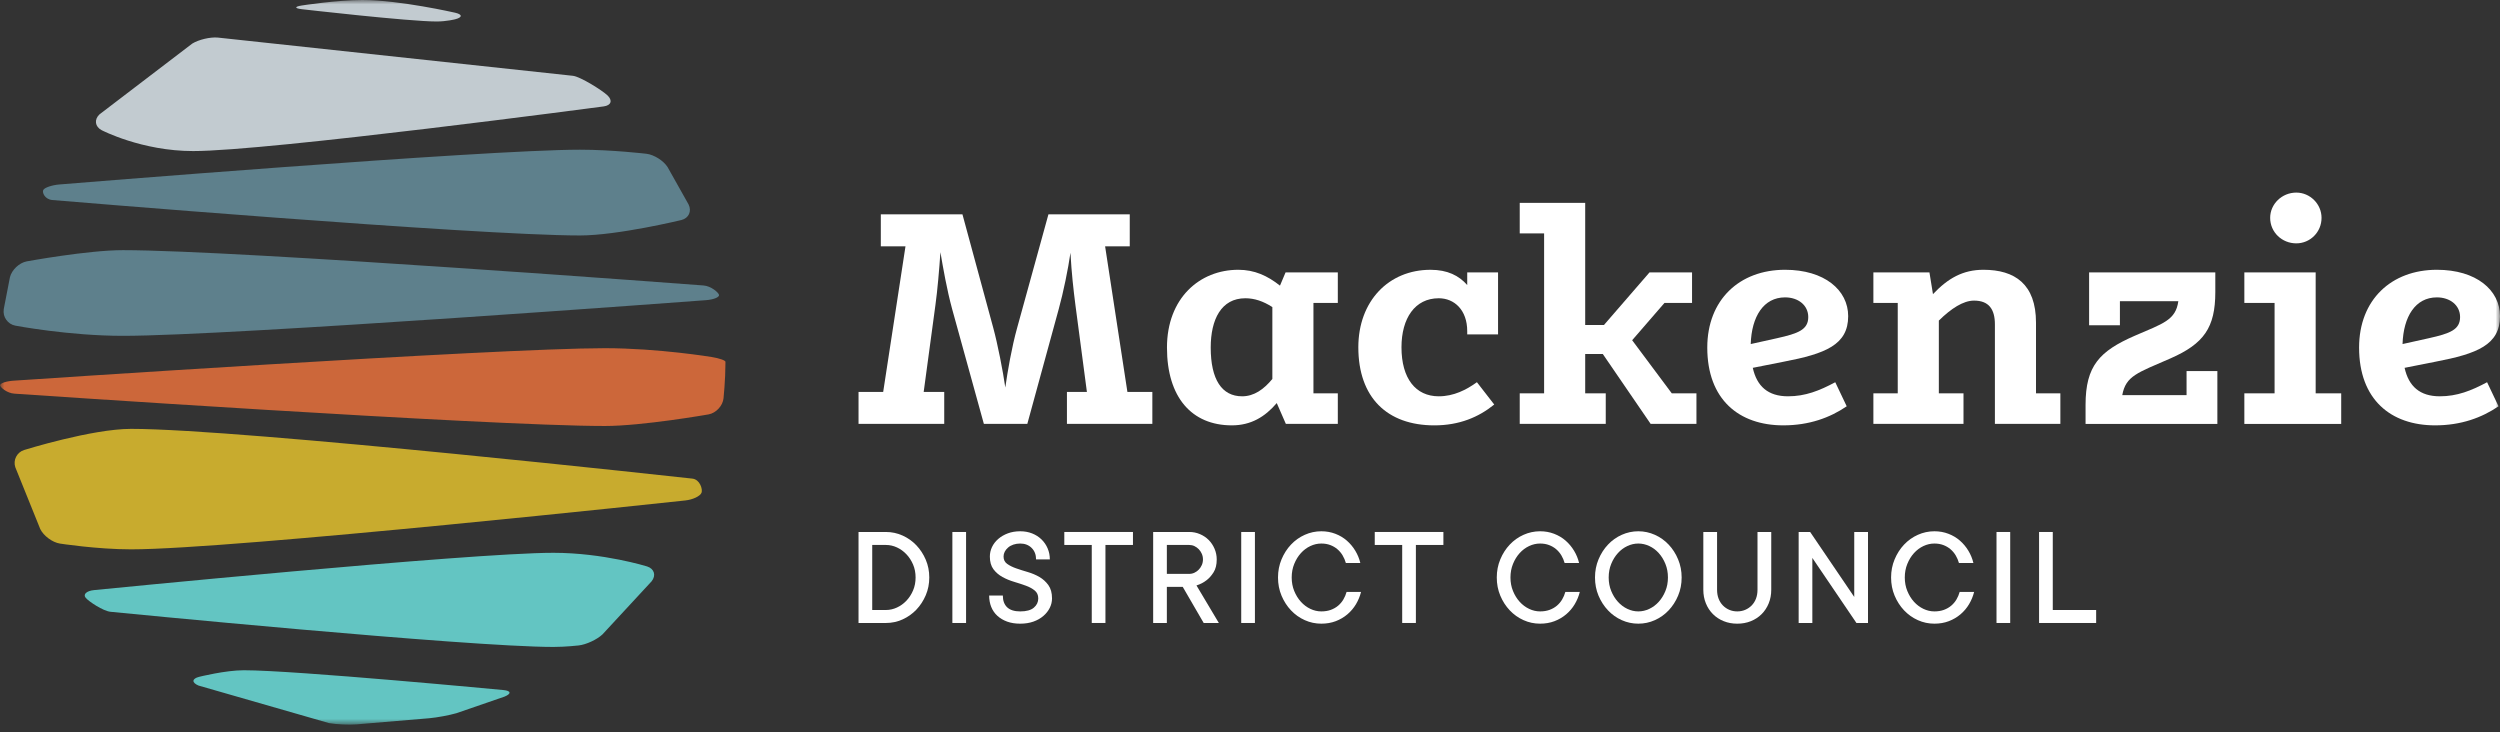 <?xml version="1.0" encoding="UTF-8"?>
<svg width="280px" height="82px" viewBox="0 0 280 82" version="1.1" xmlns="http://www.w3.org/2000/svg" xmlns:xlink="http://www.w3.org/1999/xlink">
    <rect x="0" y="0" width="280" height="82" fill="#333333" stroke="none"/>
    <title>Mackenzie Logo</title>
    <defs>
        <polygon id="path-1" points="-2.61387681e-14 81.199 280 81.199 280 0 -2.61387681e-14 0"></polygon>
    </defs>
    <g id="Symbols" stroke="none" stroke-width="1" fill="none" fill-rule="evenodd">
        <g id="Header" transform="translate(-190, -29)">
            <g id="Mackenzie-Logo" transform="translate(190, 29)">
                <path d="M99.228,68.32 C99.649,68.32 100.059,68.226 100.457,68.042 C100.855,67.859 101.208,67.605 101.515,67.282 C101.825,66.957 102.073,66.574 102.263,66.131 C102.453,65.689 102.546,65.204 102.546,64.678 C102.546,64.151 102.453,63.666 102.263,63.224 C102.073,62.782 101.825,62.398 101.515,62.075 C101.208,61.75 100.855,61.496 100.457,61.311 C100.059,61.127 99.649,61.035 99.228,61.035 L97.689,61.035 L97.689,68.32 L99.228,68.32 Z M96.155,69.774 L96.155,59.582 L99.228,59.582 C99.877,59.582 100.494,59.713 101.081,59.977 C101.668,60.24 102.183,60.602 102.626,61.066 C103.068,61.53 103.421,62.07 103.684,62.686 C103.948,63.302 104.079,63.965 104.079,64.678 C104.079,65.388 103.948,66.052 103.684,66.668 C103.421,67.285 103.068,67.825 102.626,68.288 C102.183,68.751 101.668,69.114 101.081,69.379 C100.494,69.642 99.877,69.774 99.228,69.774 L96.155,69.774 Z" id="Fill-1" fill="#FFFFFF"></path>
                <mask id="mask-2" fill="white">
                    <use xlink:href="#path-1"></use>
                </mask>
                <g id="Clip-4"></g>
                <polygon id="Fill-3" fill="#FFFFFF" mask="url(#mask-2)" points="106.666 69.774 108.2 69.774 108.2 59.582 106.666 59.582"></polygon>
                <path d="M110.864,62.33 C110.864,61.963 110.945,61.608 111.105,61.268 C111.266,60.929 111.499,60.627 111.801,60.363 C112.104,60.1 112.464,59.89 112.879,59.735 C113.296,59.58 113.757,59.502 114.263,59.502 C114.747,59.502 115.192,59.583 115.598,59.743 C116.003,59.903 116.353,60.128 116.648,60.415 C116.943,60.702 117.172,61.036 117.335,61.418 C117.499,61.801 117.581,62.213 117.581,62.655 L116.04,62.655 C116.04,62.128 115.875,61.7 115.546,61.371 C115.217,61.042 114.789,60.876 114.263,60.876 C113.983,60.876 113.727,60.916 113.496,60.996 C113.263,61.075 113.067,61.185 112.903,61.328 C112.74,61.47 112.615,61.626 112.528,61.797 C112.441,61.969 112.398,62.147 112.398,62.33 C112.398,62.689 112.534,62.965 112.805,63.156 C113.075,63.349 113.411,63.515 113.807,63.654 C114.206,63.794 114.641,63.932 115.111,64.069 C115.582,64.206 116.017,64.391 116.415,64.621 C116.813,64.853 117.148,65.159 117.419,65.535 C117.69,65.912 117.826,66.407 117.826,67.024 C117.826,67.392 117.742,67.746 117.573,68.083 C117.404,68.42 117.166,68.721 116.857,68.987 C116.55,69.253 116.177,69.464 115.74,69.62 C115.303,69.774 114.811,69.852 114.263,69.852 C113.714,69.852 113.227,69.774 112.8,69.62 C112.374,69.464 112.008,69.247 111.706,68.972 C111.403,68.695 111.174,68.363 111.018,67.976 C110.863,67.588 110.785,67.163 110.785,66.7 L112.318,66.7 C112.318,67.275 112.48,67.714 112.805,68.02 C113.129,68.325 113.614,68.478 114.263,68.478 C114.952,68.478 115.462,68.338 115.791,68.058 C116.119,67.78 116.285,67.435 116.285,67.024 C116.285,66.645 116.151,66.348 115.882,66.132 C115.613,65.915 115.279,65.734 114.878,65.59 C114.479,65.445 114.044,65.304 113.576,65.163 C113.107,65.024 112.671,64.843 112.271,64.621 C111.871,64.401 111.536,64.113 111.267,63.757 C111,63.401 110.864,62.926 110.864,62.33" id="Fill-5" fill="#FFFFFF" mask="url(#mask-2)"></path>
                <polygon id="Fill-6" fill="#FFFFFF" mask="url(#mask-2)" points="119.203 59.581 126.891 59.581 126.891 61.035 123.81 61.035 123.81 69.773 122.277 69.773 122.277 61.035 119.203 61.035"></polygon>
                <path d="M130.688,64.274 L133.199,64.274 C133.405,64.274 133.599,64.23 133.78,64.143 C133.962,64.058 134.123,63.942 134.262,63.796 C134.402,63.651 134.514,63.482 134.602,63.287 C134.688,63.092 134.732,62.881 134.732,62.655 C134.732,62.428 134.688,62.219 134.602,62.024 C134.514,61.829 134.402,61.658 134.262,61.512 C134.123,61.369 133.962,61.254 133.78,61.165 C133.599,61.078 133.405,61.036 133.199,61.036 L130.688,61.036 L130.688,64.274 Z M132.465,65.728 L130.688,65.728 L130.688,69.773 L129.154,69.773 L129.154,59.581 L133.199,59.581 C133.621,59.581 134.02,59.661 134.396,59.823 C134.773,59.982 135.098,60.202 135.372,60.478 C135.647,60.754 135.866,61.081 136.028,61.457 C136.191,61.834 136.273,62.233 136.273,62.655 C136.273,63.25 136.154,63.732 135.917,64.104 C135.681,64.476 135.419,64.769 135.135,64.985 C134.803,65.244 134.426,65.439 134.005,65.569 L136.51,69.773 L134.812,69.773 L132.465,65.728 Z" id="Fill-7" fill="#FFFFFF" mask="url(#mask-2)"></path>
                <polygon id="Fill-8" fill="#FFFFFF" mask="url(#mask-2)" points="139.017 69.774 140.551 69.774 140.551 59.582 139.017 59.582"></polygon>
                <path d="M144.67,64.677 C144.67,65.225 144.765,65.731 144.955,66.194 C145.144,66.658 145.393,67.059 145.701,67.399 C146.009,67.739 146.362,68.004 146.76,68.193 C147.158,68.383 147.568,68.477 147.988,68.477 C148.378,68.477 148.729,68.421 149.043,68.308 C149.356,68.194 149.632,68.038 149.87,67.838 C150.106,67.637 150.302,67.406 150.458,67.142 C150.614,66.88 150.733,66.597 150.817,66.297 L152.437,66.297 C152.315,66.782 152.125,67.24 151.868,67.673 C151.61,68.104 151.289,68.482 150.908,68.805 C150.525,69.129 150.09,69.385 149.6,69.572 C149.111,69.759 148.573,69.851 147.988,69.851 C147.341,69.851 146.722,69.722 146.136,69.457 C145.548,69.195 145.034,68.828 144.591,68.359 C144.148,67.89 143.796,67.343 143.532,66.716 C143.269,66.089 143.137,65.409 143.137,64.677 C143.137,63.955 143.269,63.279 143.532,62.647 C143.796,62.014 144.148,61.464 144.591,60.996 C145.034,60.527 145.548,60.16 146.136,59.898 C146.722,59.635 147.341,59.502 147.988,59.502 C148.546,59.502 149.068,59.596 149.557,59.783 C150.044,59.97 150.473,60.225 150.844,60.549 C151.216,60.873 151.532,61.251 151.793,61.683 C152.054,62.114 152.241,62.573 152.358,63.059 L150.738,63.059 C150.653,62.758 150.533,62.475 150.374,62.208 C150.216,61.942 150.02,61.71 149.789,61.514 C149.558,61.315 149.292,61.16 148.992,61.047 C148.692,60.933 148.357,60.876 147.988,60.876 C147.568,60.876 147.158,60.97 146.76,61.157 C146.362,61.344 146.009,61.607 145.701,61.948 C145.393,62.288 145.144,62.691 144.955,63.156 C144.765,63.622 144.67,64.13 144.67,64.677" id="Fill-9" fill="#FFFFFF" mask="url(#mask-2)"></path>
                <polygon id="Fill-10" fill="#FFFFFF" mask="url(#mask-2)" points="153.972 59.581 161.66 59.581 161.66 61.035 158.579 61.035 158.579 69.773 157.046 69.773 157.046 61.035 153.972 61.035"></polygon>
                <path d="M169.172,64.677 C169.172,65.225 169.266,65.731 169.457,66.194 C169.646,66.658 169.894,67.059 170.203,67.399 C170.511,67.739 170.864,68.004 171.262,68.193 C171.659,68.383 172.07,68.477 172.49,68.477 C172.879,68.477 173.231,68.421 173.544,68.308 C173.858,68.194 174.133,68.038 174.371,67.838 C174.607,67.637 174.804,67.406 174.959,67.142 C175.116,66.88 175.235,66.597 175.319,66.297 L176.938,66.297 C176.816,66.782 176.627,67.24 176.369,67.673 C176.112,68.104 175.792,68.482 175.409,68.805 C175.027,69.129 174.591,69.385 174.101,69.572 C173.612,69.759 173.074,69.851 172.49,69.851 C171.843,69.851 171.224,69.722 170.637,69.457 C170.05,69.195 169.536,68.828 169.093,68.359 C168.65,67.89 168.297,67.343 168.034,66.716 C167.77,66.089 167.639,65.409 167.639,64.677 C167.639,63.955 167.77,63.279 168.034,62.647 C168.297,62.014 168.65,61.464 169.093,60.996 C169.536,60.527 170.05,60.16 170.637,59.898 C171.224,59.635 171.843,59.502 172.49,59.502 C173.048,59.502 173.571,59.596 174.058,59.783 C174.546,59.97 174.974,60.225 175.346,60.549 C175.717,60.873 176.033,61.251 176.295,61.683 C176.555,62.114 176.743,62.573 176.859,63.059 L175.239,63.059 C175.155,62.758 175.034,62.475 174.877,62.208 C174.717,61.942 174.522,61.71 174.292,61.514 C174.06,61.315 173.793,61.16 173.493,61.047 C173.194,60.933 172.859,60.876 172.49,60.876 C172.07,60.876 171.659,60.97 171.262,61.157 C170.864,61.344 170.511,61.607 170.203,61.948 C169.894,62.288 169.646,62.691 169.457,63.156 C169.266,63.622 169.172,64.13 169.172,64.677" id="Fill-11" fill="#FFFFFF" mask="url(#mask-2)"></path>
                <path d="M186.809,64.677 C186.809,64.13 186.715,63.622 186.525,63.156 C186.336,62.691 186.089,62.288 185.782,61.948 C185.478,61.607 185.125,61.344 184.724,61.157 C184.324,60.97 183.913,60.876 183.491,60.876 C183.071,60.876 182.661,60.97 182.264,61.157 C181.865,61.344 181.512,61.607 181.205,61.948 C180.896,62.288 180.648,62.689 180.458,63.153 C180.268,63.616 180.173,64.124 180.173,64.677 C180.173,65.225 180.268,65.731 180.458,66.194 C180.648,66.658 180.896,67.059 181.205,67.399 C181.512,67.739 181.865,68.004 182.264,68.193 C182.661,68.383 183.071,68.477 183.491,68.477 C183.913,68.477 184.324,68.383 184.724,68.193 C185.125,68.004 185.478,67.739 185.782,67.399 C186.089,67.059 186.336,66.658 186.525,66.194 C186.715,65.731 186.809,65.225 186.809,64.677 M188.344,64.677 C188.344,65.409 188.211,66.089 187.947,66.716 C187.684,67.343 187.332,67.89 186.889,68.359 C186.446,68.828 185.932,69.195 185.344,69.457 C184.757,69.722 184.139,69.851 183.491,69.851 C182.845,69.851 182.225,69.722 181.639,69.457 C181.051,69.195 180.537,68.828 180.095,68.359 C179.653,67.89 179.298,67.343 179.035,66.716 C178.772,66.089 178.64,65.409 178.64,64.677 C178.64,63.955 178.772,63.279 179.035,62.647 C179.298,62.014 179.653,61.464 180.095,60.996 C180.537,60.527 181.051,60.16 181.639,59.898 C182.225,59.635 182.845,59.502 183.491,59.502 C184.139,59.502 184.757,59.635 185.344,59.898 C185.932,60.16 186.446,60.527 186.889,60.996 C187.332,61.464 187.684,62.014 187.947,62.647 C188.211,63.279 188.344,63.955 188.344,64.677" id="Fill-12" fill="#FFFFFF" mask="url(#mask-2)"></path>
                <path d="M194.572,68.477 C194.894,68.477 195.192,68.418 195.469,68.3 C195.745,68.182 195.986,68.016 196.191,67.807 C196.396,67.595 196.557,67.342 196.67,67.048 C196.783,66.753 196.84,66.421 196.84,66.053 L196.84,59.581 L198.38,59.581 L198.38,66.053 C198.38,66.6 198.286,67.107 198.096,67.573 C197.907,68.039 197.642,68.443 197.302,68.783 C196.962,69.122 196.559,69.385 196.097,69.571 C195.633,69.759 195.126,69.852 194.572,69.852 C194.025,69.852 193.518,69.759 193.055,69.571 C192.591,69.385 192.19,69.122 191.851,68.783 C191.51,68.443 191.246,68.039 191.057,67.573 C190.867,67.107 190.772,66.6 190.772,66.053 L190.772,59.581 L192.312,59.581 L192.312,66.053 C192.312,66.421 192.368,66.753 192.482,67.048 C192.595,67.342 192.754,67.595 192.96,67.807 C193.166,68.016 193.404,68.182 193.679,68.3 C193.954,68.418 194.25,68.477 194.572,68.477" id="Fill-13" fill="#FFFFFF" mask="url(#mask-2)"></path>
                <polygon id="Fill-14" fill="#FFFFFF" mask="url(#mask-2)" points="209.216 59.581 209.216 69.773 207.92 69.773 202.982 62.488 202.982 69.773 201.449 69.773 201.449 59.581 202.737 59.581 207.675 66.858 207.675 59.581"></polygon>
                <path d="M213.336,64.677 C213.336,65.225 213.431,65.731 213.621,66.194 C213.81,66.658 214.058,67.059 214.366,67.399 C214.675,67.739 215.028,68.004 215.425,68.193 C215.823,68.383 216.233,68.477 216.653,68.477 C217.044,68.477 217.395,68.421 217.708,68.308 C218.022,68.194 218.297,68.038 218.534,67.838 C218.771,67.637 218.968,67.406 219.123,67.142 C219.279,66.88 219.399,66.597 219.483,66.297 L221.102,66.297 C220.98,66.782 220.79,67.24 220.533,67.673 C220.275,68.104 219.955,68.482 219.573,68.805 C219.191,69.129 218.755,69.385 218.265,69.572 C217.776,69.759 217.239,69.851 216.653,69.851 C216.007,69.851 215.386,69.722 214.801,69.457 C214.214,69.195 213.7,68.828 213.256,68.359 C212.814,67.89 212.461,67.343 212.198,66.716 C211.934,66.089 211.802,65.409 211.802,64.677 C211.802,63.955 211.934,63.279 212.198,62.647 C212.461,62.014 212.814,61.464 213.256,60.996 C213.7,60.527 214.214,60.16 214.801,59.898 C215.386,59.635 216.007,59.502 216.653,59.502 C217.212,59.502 217.734,59.596 218.221,59.783 C218.71,59.97 219.138,60.225 219.509,60.549 C219.881,60.873 220.197,61.251 220.458,61.683 C220.719,62.114 220.906,62.573 221.023,63.059 L219.404,63.059 C219.319,62.758 219.198,62.475 219.04,62.208 C218.881,61.942 218.686,61.71 218.455,61.514 C218.223,61.315 217.957,61.16 217.657,61.047 C217.358,60.933 217.023,60.876 216.653,60.876 C216.233,60.876 215.823,60.97 215.425,61.157 C215.028,61.344 214.675,61.607 214.366,61.948 C214.058,62.288 213.81,62.691 213.621,63.156 C213.431,63.622 213.336,64.13 213.336,64.677" id="Fill-15" fill="#FFFFFF" mask="url(#mask-2)"></path>
                <polygon id="Fill-16" fill="#FFFFFF" mask="url(#mask-2)" points="223.609 69.774 225.143 69.774 225.143 59.582 223.609 59.582"></polygon>
                <polygon id="Fill-17" fill="#FFFFFF" mask="url(#mask-2)" points="234.769 68.32 234.769 69.774 228.376 69.774 228.376 59.582 229.91 59.582 229.91 68.32"></polygon>
                <path d="M111.246,36.726 C111.739,38.534 112.33,41.559 112.594,43.4 C112.855,41.559 113.317,38.895 113.909,36.759 L117.426,24.002 L126.532,24.002 L126.532,27.586 L123.772,27.586 L126.269,43.893 L129.063,43.893 L129.063,47.476 L119.497,47.476 L119.497,43.893 L121.733,43.893 L120.451,34.194 C120.221,32.385 120.023,30.676 119.891,28.309 C119.628,30.15 119.101,32.714 118.576,34.622 L115.059,47.476 L110.193,47.476 L106.643,34.622 C106.05,32.451 105.623,29.986 105.327,28.243 C105.196,30.216 104.998,32.484 104.768,34.161 L103.453,43.893 L105.754,43.893 L105.754,47.476 L96.156,47.476 L96.156,43.893 L98.917,43.893 L101.415,27.586 L98.652,27.586 L98.652,24.002 L107.793,24.002 L111.246,36.726 Z" id="Fill-18" fill="#FFFFFF" mask="url(#mask-2)"></path>
                <path d="M142.504,42.446 L142.504,34.392 C141.484,33.734 140.497,33.405 139.479,33.405 C136.783,33.405 135.6,35.772 135.6,38.927 C135.6,42.512 136.848,44.386 139.118,44.386 C140.465,44.386 141.55,43.597 142.504,42.446 L142.504,42.446 Z M149.835,47.476 L144.016,47.476 L142.997,45.143 C141.682,46.688 140.104,47.64 137.967,47.64 C133.462,47.64 130.701,44.485 130.701,38.927 C130.701,33.405 134.351,30.215 138.69,30.215 C140.497,30.215 141.944,30.873 143.358,31.991 L143.983,30.511 L149.835,30.511 L149.835,33.93 L147.106,33.93 L147.106,44.056 L149.835,44.056 L149.835,47.476 Z" id="Fill-19" fill="#FFFFFF" mask="url(#mask-2)"></path>
                <path d="M167.354,45.307 C165.613,46.721 163.442,47.641 160.648,47.641 C155.354,47.641 152.133,44.518 152.133,38.896 C152.133,33.734 155.519,30.217 160.22,30.217 C162.128,30.217 163.408,30.873 164.329,31.924 L164.329,30.512 L167.782,30.512 L167.782,37.449 L164.329,37.449 L164.329,37.087 C164.329,34.718 162.883,33.405 161.141,33.405 C158.478,33.405 156.966,35.639 156.966,38.896 C156.966,42.38 158.544,44.386 161.141,44.386 C162.817,44.386 164.231,43.663 165.415,42.807 L167.354,45.307 Z" id="Fill-20" fill="#FFFFFF" mask="url(#mask-2)"></path>
                <polygon id="Fill-21" fill="#FFFFFF" mask="url(#mask-2)" points="190.002 47.476 184.873 47.476 179.515 39.651 177.542 39.651 177.542 44.055 179.844 44.055 179.844 47.476 170.21 47.476 170.21 44.055 172.94 44.055 172.94 26.139 170.21 26.139 170.21 22.72 177.542 22.72 177.542 36.397 179.645 36.397 184.742 30.512 189.509 30.512 189.509 33.931 186.418 33.931 182.802 38.106 187.241 44.055 190.002 44.055"></polygon>
                <path d="M196.081,38.534 L199.04,37.876 C201.407,37.35 202.525,36.923 202.525,35.509 C202.525,34.193 201.407,33.306 199.928,33.306 C197.527,33.306 196.178,35.443 196.081,38.534 L196.081,38.534 Z M206.831,45.504 C204.956,46.785 202.623,47.64 199.731,47.64 C194.764,47.64 191.215,44.747 191.215,38.928 C191.215,33.569 194.831,30.215 199.928,30.215 C204.332,30.215 206.996,32.484 206.996,35.411 C206.996,38.632 204.431,39.618 199.795,40.507 L196.311,41.197 C196.771,43.268 198.02,44.386 200.256,44.386 C202.195,44.386 203.774,43.76 205.549,42.809 L206.831,45.504 Z" id="Fill-22" fill="#FFFFFF" mask="url(#mask-2)"></path>
                <path d="M219.912,47.476 L209.819,47.476 L209.819,44.055 L212.547,44.055 L212.547,33.931 L209.819,33.931 L209.819,30.512 L216.098,30.512 L216.493,32.944 C218.168,31.169 219.845,30.215 222.148,30.215 C225.665,30.215 228.032,31.826 228.032,36.134 L228.032,44.055 L230.761,44.055 L230.761,47.476 L223.429,47.476 L223.429,36.331 C223.429,34.621 222.739,33.668 221.095,33.668 C219.878,33.668 218.531,34.554 217.15,35.904 L217.15,44.055 L219.912,44.055 L219.912,47.476 Z" id="Fill-23" fill="#FFFFFF" mask="url(#mask-2)"></path>
                <path d="M248.115,32.715 C248.115,36.692 246.833,38.502 243.086,40.144 C239.403,41.755 238.089,42.085 237.694,44.255 L244.895,44.255 L244.895,41.558 L248.345,41.558 L248.345,47.477 L233.583,47.477 L233.583,45.339 C233.583,40.967 235.162,39.323 239.074,37.613 C242.263,36.232 243.678,35.871 243.973,33.734 L237.43,33.734 L237.43,36.43 L233.98,36.43 L233.98,30.511 L248.115,30.511 L248.115,32.715 Z" id="Fill-24" fill="#FFFFFF" mask="url(#mask-2)"></path>
                <path d="M260.013,24.397 C260.013,26.007 258.729,27.256 257.186,27.256 C255.574,27.256 254.259,26.007 254.259,24.397 C254.259,22.851 255.574,21.57 257.186,21.57 C258.729,21.57 260.013,22.851 260.013,24.397 L260.013,24.397 Z M262.215,47.477 L251.367,47.477 L251.367,44.056 L254.753,44.056 L254.753,33.931 L251.367,33.931 L251.367,30.511 L259.355,30.511 L259.355,44.056 L262.215,44.056 L262.215,47.477 Z" id="Fill-25" fill="#FFFFFF" mask="url(#mask-2)"></path>
                <path d="M269.085,38.534 L272.044,37.876 C274.409,37.35 275.529,36.923 275.529,35.509 C275.529,34.193 274.409,33.306 272.932,33.306 C270.53,33.306 269.182,35.443 269.085,38.534 L269.085,38.534 Z M279.835,45.504 C277.96,46.785 275.626,47.64 272.735,47.64 C267.768,47.64 264.218,44.747 264.218,38.928 C264.218,33.569 267.835,30.215 272.932,30.215 C277.337,30.215 279.999,32.484 279.999,35.411 C279.999,38.632 277.435,39.618 272.799,40.507 L269.314,41.197 C269.773,43.268 271.023,44.386 273.259,44.386 C275.199,44.386 276.777,43.76 278.554,42.809 L279.835,45.504 Z" id="Fill-26" fill="#FFFFFF" mask="url(#mask-2)"></path>
                <path d="M67.608,11.919 C68.452,11.807 68.642,11.248 68.031,10.675 C67.418,10.103 65.029,8.603 64.183,8.492 L24.388,4.208 C23.539,4.132 22.252,4.436 21.526,4.886 L11.147,12.806 C10.524,13.388 10.634,14.188 11.388,14.582 C11.388,14.582 15.868,16.919 21.638,16.919 C30.043,16.919 67.608,11.919 67.608,11.919" id="Fill-27" fill="#C2CBD0" mask="url(#mask-2)"></path>
                <path d="M50.987,2.157 C51.812,1.945 51.807,1.615 50.976,1.425 C50.976,1.425 44.731,-0 40.593,-0 C37.742,-0 33.806,0.614 33.806,0.614 C32.965,0.746 32.968,0.933 33.815,1.031 C33.815,1.031 45.787,2.407 48.897,2.407 C50.023,2.407 50.987,2.157 50.987,2.157" id="Fill-28" fill="#C2CBD0" mask="url(#mask-2)"></path>
                <path d="M76.308,24.645 C77.136,24.445 77.501,23.658 77.12,22.896 L74.772,18.719 C74.318,17.997 73.254,17.325 72.409,17.224 C72.409,17.224 68.552,16.766 64.955,16.766 C54.272,16.766 6.661,20.659 6.661,20.659 C5.812,20.729 4.996,21.008 4.847,21.278 C4.698,21.551 5.015,22.332 5.864,22.403 C5.864,22.403 53.239,26.372 64.955,26.372 C69.173,26.372 76.308,24.645 76.308,24.645" id="Fill-29" fill="#5E808C" mask="url(#mask-2)"></path>
                <path d="M79.354,46.414 C80.193,46.266 80.95,45.451 81.036,44.604 C81.036,44.604 81.25,42.519 81.25,40.657 L81.25,40.518 C81.247,40.364 80.556,40.124 79.716,39.986 C79.716,39.986 73.733,38.998 67.74,38.998 C55.537,38.998 1.534,42.635 1.534,42.635 C0.683,42.692 -2.77711881e-14,42.927 0.014,43.156 C0.028,43.383 0.768,44.032 1.618,44.091 C1.618,44.091 54.653,47.711 67.74,47.711 C71.97,47.711 79.354,46.414 79.354,46.414" id="Fill-30" fill="#CC673A" mask="url(#mask-2)"></path>
                <path d="M2.706,50.399 C1.893,50.652 1.446,51.523 1.714,52.331 L4.506,59.247 C4.877,60.013 5.87,60.748 6.711,60.88 C6.711,60.88 10.885,61.527 14.679,61.527 C26.035,61.527 76.759,56.05 76.759,56.05 C77.606,55.958 78.422,55.569 78.571,55.186 C78.721,54.801 78.392,53.7 77.546,53.605 C77.546,53.605 27.114,48.033 14.679,48.033 C10.286,48.033 2.706,50.399 2.706,50.399" id="Fill-31" fill="#C8AB2E" mask="url(#mask-2)"></path>
                <path d="M10.539,66.09 C9.691,66.175 9.27,66.566 9.603,66.962 C9.935,67.358 11.54,68.438 12.388,68.522 C12.388,68.522 52.345,72.457 61.978,72.457 C63.353,72.457 64.808,72.29 64.808,72.29 C65.655,72.196 66.855,71.638 67.476,71.054 L72.976,65.112 C73.511,64.448 73.283,63.696 72.47,63.44 C72.47,63.44 67.597,61.914 61.978,61.914 C52.57,61.914 10.539,66.09 10.539,66.09" id="Fill-32" fill="#63C5C2" mask="url(#mask-2)"></path>
                <path d="M22.31,75.803 C21.484,76.011 21.449,76.452 22.234,76.782 L36.861,80.99 C37.7,81.135 39.083,81.198 39.932,81.13 L48.093,80.441 C48.942,80.365 50.306,80.112 51.125,79.877 L56.506,78.021 C57.294,77.7 57.245,77.369 56.397,77.288 C56.397,77.288 33.01,75.068 27.316,75.068 C25.234,75.068 22.31,75.803 22.31,75.803" id="Fill-33" fill="#63C5C2" mask="url(#mask-2)"></path>
                <path d="M79.077,33.618 C79.926,33.553 80.581,33.29 80.532,33.03 C80.483,32.771 79.648,32.038 78.797,31.973 C78.797,31.973 26.607,28.017 13.766,28.017 C9.84,28.017 2.995,29.273 2.995,29.273 C2.156,29.428 1.31,30.231 1.111,31.06 L0.415,34.646 C0.287,35.488 0.867,36.308 1.703,36.469 C1.703,36.469 7.684,37.613 13.766,37.613 C25.796,37.613 79.077,33.618 79.077,33.618" id="Fill-34" fill="#5E808C" mask="url(#mask-2)"></path>
            </g>
        </g>
    </g>
</svg>